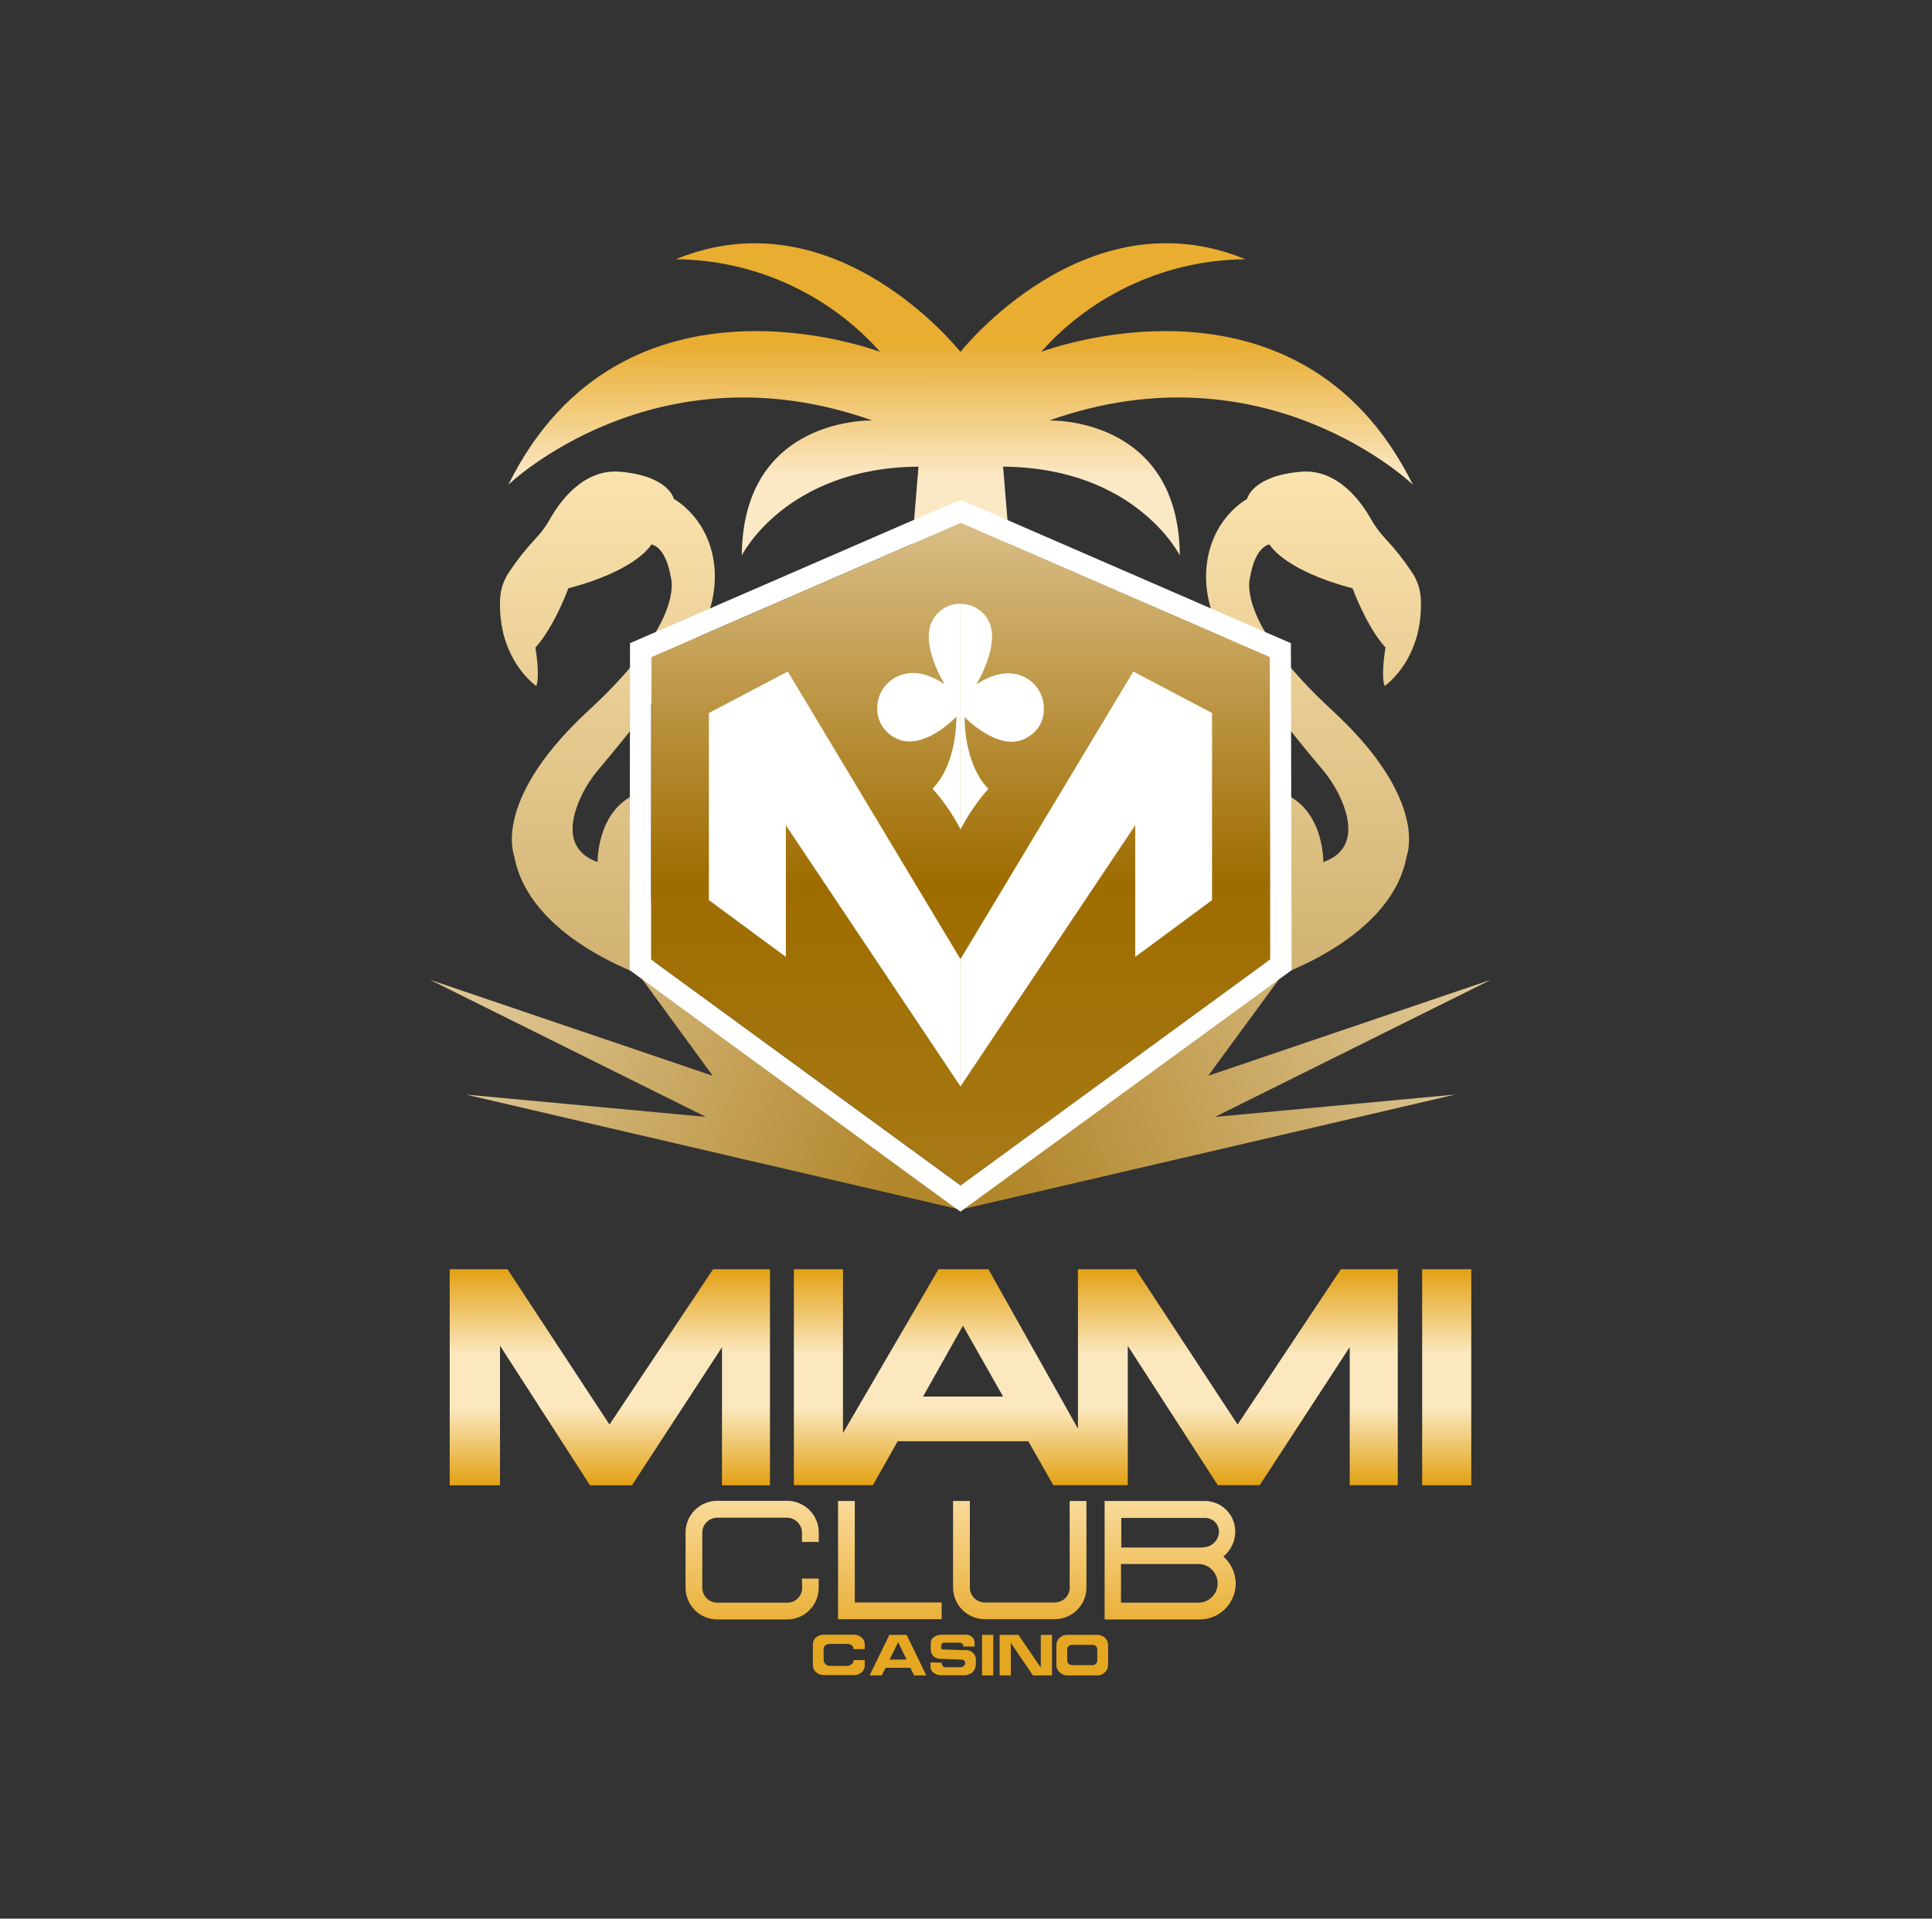<svg width="143" height="142" viewBox="0 0 143 142" fill="none" xmlns="http://www.w3.org/2000/svg">
<rect x="0" y="0" width="143" height="142" fill="#333333" stroke="none"/>
<path d="M45.112 105.433L37.563 93.938H33.286V109.929H37.008V99.594L43.671 109.929H46.776L53.438 99.71V109.929H56.991V93.938H52.78L45.112 105.433Z" fill="url(#paint0_linear_16_23716)"/>
<path d="M91.603 105.433L84.055 93.938H79.786V105.739L73.161 93.938H69.463L62.395 106.062V93.938H58.76V109.921H64.61L66.441 106.671H76.117L77.96 109.921H83.475V99.607L90.137 109.921H93.239L99.901 99.702V109.921H103.458V93.938H99.247L91.603 105.433ZM68.32 103.362L71.273 98.116L74.246 103.362H68.32Z" fill="url(#paint1_linear_16_23716)"/>
<path d="M108.898 93.938H105.263V109.929H108.898V93.938Z" fill="url(#paint2_linear_16_23716)"/>
<path d="M71.091 89.528L107.698 81.011L89.931 82.663L110.364 72.511L89.425 79.62L94.696 72.432L71.091 89.528Z" fill="url(#paint3_linear_16_23716)"/>
<path d="M71.09 89.528L34.483 81.011L52.25 82.663L31.816 72.511L52.755 79.62L47.522 72.457L71.09 89.528Z" fill="url(#paint4_linear_16_23716)"/>
<path d="M93.719 72.512C93.719 72.512 102.75 69.804 104.071 63.593C104.093 63.467 104.123 63.342 104.162 63.22C104.377 62.458 105.077 58.541 98.593 52.562C92.108 46.583 92.382 43.453 92.498 42.861C92.498 42.782 92.539 42.691 92.551 42.617C92.626 42.14 92.965 40.592 93.918 40.298C93.943 40.298 93.968 40.298 93.98 40.323C94.15 40.592 95.384 42.294 100.112 43.544C100.112 43.544 101.156 46.405 102.551 47.925C102.551 47.925 102.187 49.995 102.485 50.773C102.485 50.773 105.358 48.828 105.164 44.331C105.132 43.614 104.899 42.922 104.493 42.331C103.917 41.464 103.27 40.645 102.559 39.884C102.139 39.446 101.775 38.956 101.479 38.426C100.733 37.101 98.994 34.7 96.311 34.911C92.651 35.217 92.303 36.931 92.303 36.931C92.303 36.931 89.587 38.352 89.289 42.099C89.175 43.703 89.543 45.305 90.344 46.699C91.351 48.467 93.491 51.751 97.872 56.943C98.468 57.644 98.953 58.432 99.313 59.278C99.971 60.835 100.319 62.964 97.947 63.8C97.947 63.8 98.038 59.444 94.377 58.517L93.719 72.512Z" fill="url(#paint5_linear_16_23716)"/>
<path d="M48.461 72.512C48.461 72.512 39.43 69.804 38.109 63.593C38.087 63.467 38.056 63.342 38.018 63.22C37.803 62.458 37.103 58.541 43.587 52.562C50.072 46.583 49.798 43.453 49.682 42.861C49.682 42.782 49.641 42.691 49.629 42.617C49.554 42.14 49.215 40.592 48.262 40.298C48.237 40.298 48.212 40.298 48.2 40.323C48.03 40.592 46.796 42.294 42.068 43.544C42.068 43.544 41.024 46.405 39.629 47.925C39.629 47.925 39.993 49.995 39.695 50.773C39.695 50.773 36.822 48.828 37.016 44.331C37.048 43.614 37.281 42.922 37.687 42.331C38.263 41.464 38.91 40.645 39.621 39.884C40.041 39.446 40.404 38.956 40.701 38.426C41.447 37.101 43.186 34.7 45.869 34.911C49.529 35.217 49.877 36.931 49.877 36.931C49.877 36.931 52.593 38.352 52.891 42.099C53.004 43.703 52.637 45.305 51.836 46.699C50.829 48.467 48.689 51.751 44.308 56.943C43.712 57.644 43.227 58.432 42.867 59.278C42.209 60.835 41.861 62.964 44.233 63.8C44.233 63.8 44.142 59.444 47.803 58.517L48.461 72.512Z" fill="url(#paint6_linear_16_23716)"/>
<path d="M104.579 35.875C96.099 18.762 77.056 26.045 77.056 26.045C78.958 23.909 81.287 22.195 83.892 21.014C86.497 19.832 89.321 19.211 92.182 19.188C80.327 14.306 71.089 26.045 71.089 26.045C71.089 26.045 61.864 14.319 50.022 19.188C52.882 19.211 55.706 19.832 58.312 21.014C60.917 22.195 63.245 23.909 65.148 26.045C65.148 26.045 46.101 18.762 37.625 35.875C37.625 35.875 48.49 25.412 64.568 31.121C64.568 31.121 54.982 30.799 54.904 41.109C54.904 41.109 58.154 34.612 67.984 34.537L67.442 41.109L71.114 40.487L74.787 41.109L74.245 34.537C84.078 34.612 87.325 41.109 87.325 41.109C87.246 30.799 77.66 31.121 77.66 31.121C93.718 25.412 104.579 35.875 104.579 35.875Z" fill="url(#paint7_linear_16_23716)"/>
<path d="M95.548 47.603L73.061 37.835L71.09 37.007L69.119 37.835L46.631 47.603L46.606 71.8L69.748 88.707L71.09 89.675L72.415 88.707L95.602 71.8L95.548 47.603ZM71.09 87.729L48.18 71.001L48.205 48.642L71.09 38.705L93.975 48.642L94 71.001L71.09 87.729Z" fill="white"/>
<path d="M71.115 38.699L48.23 48.632L48.205 71L71.115 87.728L94.013 71L93.988 48.632L71.115 38.699Z" fill="url(#paint8_linear_16_23716)"/>
<path d="M71.09 70.987L58.308 49.701L52.47 52.769V66.619L58.167 70.822V61.079L71.09 80.407V70.987Z" fill="white"/>
<path d="M83.885 49.701L71.091 70.987V80.407L84.026 61.079V70.822L89.711 66.619V52.769L83.885 49.701Z" fill="white"/>
<path d="M71.089 44.691H70.882C70.482 44.723 70.097 44.858 69.765 45.084C69.434 45.31 69.166 45.618 68.99 45.979C68.1 47.718 69.918 50.645 69.918 50.645C68.344 49.585 67.16 49.701 66.373 50.09C65.945 50.299 65.584 50.623 65.329 51.025C65.073 51.427 64.935 51.892 64.928 52.367C64.913 52.812 65.022 53.251 65.241 53.638C65.46 54.024 65.782 54.343 66.17 54.558C68.195 55.8 70.795 53.034 70.795 53.034C70.742 56.922 69.019 58.363 69.019 58.363C69.83 59.275 70.525 60.283 71.089 61.365V44.691V44.691Z" fill="white"/>
<path d="M75.807 50.102C75.02 49.729 73.849 49.614 72.263 50.657C72.263 50.657 74.068 47.73 73.19 45.99C73.014 45.63 72.746 45.322 72.415 45.096C72.083 44.87 71.698 44.734 71.298 44.703H71.091V61.389C71.654 60.303 72.35 59.291 73.161 58.375C73.161 58.375 71.447 56.93 71.393 53.067C71.393 53.067 74.01 55.808 76.022 54.586C76.415 54.375 76.74 54.058 76.959 53.67C77.179 53.283 77.285 52.841 77.264 52.396C77.259 51.916 77.12 51.447 76.862 51.041C76.605 50.636 76.239 50.311 75.807 50.102V50.102Z" fill="white"/>
<path d="M63.177 122.865H64.005V123.279C64.007 123.373 63.987 123.466 63.947 123.551C63.907 123.635 63.847 123.71 63.773 123.768C63.614 123.908 63.406 123.983 63.194 123.975H60.978C60.77 123.979 60.568 123.905 60.411 123.768C60.337 123.709 60.277 123.635 60.235 123.55C60.193 123.466 60.169 123.373 60.167 123.279V121.681C60.167 121.587 60.188 121.495 60.228 121.41C60.268 121.326 60.327 121.251 60.399 121.192C60.477 121.121 60.569 121.066 60.668 121.031C60.768 120.995 60.873 120.98 60.978 120.985H63.194C63.403 120.977 63.606 121.051 63.761 121.192C63.837 121.249 63.898 121.323 63.94 121.408C63.983 121.493 64.005 121.586 64.005 121.681V122.053H63.177C63.178 122.002 63.167 121.95 63.145 121.903C63.123 121.857 63.09 121.816 63.049 121.784C62.96 121.706 62.844 121.665 62.726 121.668H61.426C61.306 121.666 61.188 121.703 61.09 121.772C61.048 121.802 61.015 121.843 60.992 121.89C60.97 121.937 60.959 121.989 60.962 122.041V122.869C60.962 122.926 60.974 122.982 60.999 123.034C61.023 123.085 61.059 123.131 61.103 123.167C61.145 123.209 61.196 123.242 61.251 123.264C61.307 123.286 61.366 123.297 61.426 123.295H62.714C62.773 123.297 62.833 123.286 62.888 123.264C62.944 123.242 62.994 123.209 63.036 123.167C63.084 123.134 63.123 123.088 63.148 123.035C63.172 122.982 63.183 122.923 63.177 122.865V122.865Z" fill="#E5A722"/>
<path d="M64.365 124L65.831 120.998H67.106L68.564 124H67.661L67.38 123.433H65.549L65.264 124H64.365ZM67.106 122.828L66.477 121.54L65.843 122.828H67.106Z" fill="#E5A722"/>
<path d="M68.875 123.035L69.703 123.06C69.703 123.141 69.724 123.221 69.765 123.292C69.783 123.322 69.808 123.347 69.837 123.365C69.867 123.383 69.9 123.393 69.935 123.395H71.04C71.144 123.402 71.246 123.369 71.326 123.304C71.36 123.281 71.388 123.25 71.409 123.214C71.429 123.179 71.44 123.138 71.442 123.097C71.443 123.061 71.437 123.025 71.423 122.992C71.41 122.958 71.389 122.928 71.364 122.903C71.307 122.852 71.233 122.825 71.156 122.828L69.703 122.774C69.591 122.784 69.478 122.772 69.372 122.737C69.265 122.702 69.166 122.646 69.082 122.571C69.017 122.5 68.966 122.417 68.933 122.326C68.901 122.235 68.887 122.138 68.892 122.041V121.578C68.894 121.495 68.916 121.414 68.956 121.342C68.997 121.27 69.054 121.209 69.123 121.164C69.292 121.042 69.496 120.979 69.703 120.986H71.504C71.672 120.985 71.834 121.049 71.956 121.164C72.013 121.216 72.059 121.28 72.09 121.351C72.121 121.423 72.136 121.5 72.134 121.578V121.859H71.305C71.308 121.822 71.302 121.784 71.288 121.749C71.275 121.714 71.254 121.682 71.227 121.656C71.194 121.627 71.155 121.605 71.113 121.591C71.071 121.577 71.026 121.573 70.983 121.578H69.877C69.847 121.578 69.817 121.585 69.789 121.599C69.762 121.613 69.738 121.632 69.72 121.656C69.679 121.707 69.657 121.77 69.658 121.834C69.656 121.9 69.664 121.966 69.682 122.029C69.682 122.066 69.749 122.079 69.823 122.079L71.397 122.132C71.512 122.115 71.63 122.126 71.741 122.164C71.852 122.201 71.952 122.265 72.033 122.349C72.114 122.434 72.174 122.536 72.207 122.648C72.24 122.76 72.246 122.879 72.225 122.994C72.243 123.135 72.23 123.278 72.188 123.414C72.146 123.549 72.075 123.674 71.98 123.78C71.759 123.937 71.489 124.01 71.219 123.987H69.674C69.47 123.991 69.271 123.927 69.107 123.805C69.038 123.76 68.981 123.698 68.941 123.626C68.9 123.554 68.878 123.474 68.875 123.391V123.043V123.035Z" fill="#E5A722"/>
<path d="M72.689 124V120.998H73.517V124H72.689Z" fill="#E5A722"/>
<path d="M73.989 124V120.998H75.38L77.037 123.42V120.998H77.865V124H76.457L74.817 121.59V124H73.989Z" fill="#E5A722"/>
<path d="M78.192 123.238V121.76C78.19 121.659 78.21 121.558 78.25 121.464C78.29 121.371 78.349 121.287 78.423 121.218C78.581 121.072 78.789 120.994 79.003 120.998H81.218C81.428 120.997 81.631 121.075 81.785 121.218C81.859 121.288 81.918 121.372 81.957 121.465C81.997 121.558 82.018 121.659 82.017 121.76V123.226C82.019 123.328 81.999 123.428 81.959 123.522C81.919 123.615 81.86 123.699 81.785 123.768C81.711 123.843 81.623 123.902 81.525 123.942C81.428 123.982 81.324 124.002 81.218 124H79.003C78.898 124.002 78.793 123.982 78.696 123.942C78.598 123.902 78.51 123.843 78.436 123.768C78.358 123.704 78.296 123.623 78.253 123.531C78.211 123.439 78.19 123.339 78.192 123.238ZM79.351 123.238H80.871C80.962 123.237 81.05 123.2 81.115 123.135C81.18 123.07 81.217 122.982 81.218 122.89V122.062C81.218 122.019 81.208 121.976 81.191 121.936C81.173 121.896 81.147 121.86 81.115 121.831C81.045 121.767 80.952 121.735 80.858 121.739H79.338C79.294 121.737 79.249 121.744 79.207 121.759C79.165 121.775 79.126 121.799 79.094 121.831C79.062 121.86 79.036 121.896 79.018 121.936C79.001 121.976 78.991 122.019 78.991 122.062V122.89C78.993 122.982 79.03 123.069 79.094 123.135C79.13 123.171 79.174 123.198 79.222 123.214C79.27 123.23 79.321 123.234 79.372 123.226L79.351 123.238Z" fill="#E5A722"/>
<path d="M69.699 119.839H62.03V111.09H63.268V118.601H69.699V119.839Z" fill="url(#paint9_linear_16_23716)"/>
<path d="M79.18 117.491C79.181 117.637 79.153 117.781 79.097 117.915C79.042 118.05 78.961 118.172 78.858 118.275C78.755 118.379 78.633 118.46 78.499 118.516C78.364 118.572 78.22 118.601 78.075 118.601H72.895C72.749 118.601 72.604 118.573 72.469 118.517C72.335 118.462 72.212 118.38 72.109 118.277C72.006 118.174 71.924 118.051 71.868 117.916C71.813 117.781 71.785 117.637 71.785 117.491V111.09H70.543V117.491C70.543 118.114 70.79 118.711 71.231 119.151C71.671 119.591 72.268 119.839 72.891 119.839H78.071C78.379 119.839 78.684 119.778 78.968 119.66C79.253 119.542 79.511 119.369 79.729 119.151C79.947 118.933 80.119 118.674 80.237 118.389C80.355 118.104 80.415 117.799 80.414 117.491V111.09H79.172V117.491H79.18Z" fill="url(#paint10_linear_16_23716)"/>
<path d="M90.55 115.201C90.826 114.977 91.049 114.693 91.201 114.372C91.353 114.05 91.43 113.698 91.428 113.342C91.427 112.744 91.189 112.171 90.766 111.749C90.343 111.327 89.769 111.09 89.171 111.09H81.76V119.859H88.799C89.505 119.857 90.182 119.576 90.682 119.076C91.181 118.576 91.463 117.899 91.465 117.193C91.46 116.815 91.376 116.443 91.218 116.1C91.061 115.757 90.833 115.451 90.55 115.201V115.201ZM88.77 118.617H82.973V115.756H88.77C89.136 115.776 89.481 115.935 89.733 116.201C89.985 116.467 90.126 116.82 90.126 117.187C90.126 117.553 89.985 117.906 89.733 118.172C89.481 118.438 89.136 118.598 88.77 118.617ZM89.039 114.535H82.994V112.344H89.205C89.474 112.344 89.733 112.451 89.923 112.641C90.114 112.831 90.222 113.089 90.223 113.359C90.217 113.668 90.089 113.963 89.868 114.18C89.646 114.397 89.349 114.518 89.039 114.518V114.535Z" fill="url(#paint11_linear_16_23716)"/>
<path d="M59.376 117.491C59.379 117.639 59.352 117.786 59.297 117.924C59.241 118.061 59.159 118.187 59.054 118.292C58.95 118.397 58.825 118.48 58.687 118.536C58.55 118.591 58.403 118.619 58.254 118.617H53.091C52.945 118.617 52.801 118.589 52.666 118.533C52.531 118.478 52.408 118.396 52.305 118.293C52.202 118.19 52.12 118.067 52.065 117.932C52.009 117.798 51.981 117.653 51.981 117.507V113.437C51.981 113.143 52.098 112.86 52.306 112.652C52.514 112.444 52.797 112.327 53.091 112.327H58.254C58.547 112.33 58.827 112.449 59.034 112.656C59.241 112.864 59.358 113.144 59.36 113.437V114.12H60.602V113.437C60.604 113.127 60.545 112.82 60.428 112.534C60.311 112.247 60.138 111.987 59.92 111.768C59.702 111.548 59.442 111.374 59.156 111.256C58.87 111.137 58.564 111.076 58.254 111.077H53.091C52.783 111.076 52.478 111.136 52.193 111.254C51.908 111.371 51.649 111.544 51.431 111.762C51.213 111.979 51.04 112.238 50.922 112.522C50.804 112.807 50.743 113.112 50.743 113.42V117.491C50.74 117.801 50.799 118.108 50.916 118.395C51.033 118.683 51.205 118.944 51.423 119.164C51.642 119.384 51.901 119.559 52.188 119.678C52.474 119.798 52.781 119.859 53.091 119.859H58.254C58.562 119.859 58.867 119.798 59.152 119.68C59.437 119.562 59.695 119.389 59.913 119.171C60.131 118.953 60.303 118.694 60.421 118.409C60.538 118.125 60.598 117.819 60.598 117.511V116.832H59.356L59.376 117.491Z" fill="url(#paint12_linear_16_23716)"/>
<defs>
<linearGradient id="paint0_linear_16_23716" x1="45.139" y1="93.938" x2="45.139" y2="109.929" gradientUnits="userSpaceOnUse">
<stop stop-color="#E3A114"/>
<stop offset="0.391" stop-color="#FBE8BF"/>
<stop offset="0.641" stop-color="#FBE8BF"/>
<stop offset="1" stop-color="#E3A114"/>
</linearGradient>
<linearGradient id="paint1_linear_16_23716" x1="81.109" y1="93.938" x2="81.109" y2="109.921" gradientUnits="userSpaceOnUse">
<stop stop-color="#E3A114"/>
<stop offset="0.391" stop-color="#FBE8BF"/>
<stop offset="0.641" stop-color="#FBE8BF"/>
<stop offset="1" stop-color="#E3A114"/>
</linearGradient>
<linearGradient id="paint2_linear_16_23716" x1="107.08" y1="93.938" x2="107.08" y2="109.929" gradientUnits="userSpaceOnUse">
<stop stop-color="#E3A114"/>
<stop offset="0.391" stop-color="#FBE8BF"/>
<stop offset="0.641" stop-color="#FBE8BF"/>
<stop offset="1" stop-color="#E3A114"/>
</linearGradient>
<linearGradient id="paint3_linear_16_23716" x1="106.548" y1="75.478" x2="75.21" y2="87.828" gradientUnits="userSpaceOnUse">
<stop stop-color="#DDC491"/>
<stop offset="1" stop-color="#B2872C"/>
</linearGradient>
<linearGradient id="paint4_linear_16_23716" x1="65.865" y1="87.049" x2="36.752" y2="74.358" gradientUnits="userSpaceOnUse">
<stop stop-color="#B2872C"/>
<stop offset="1" stop-color="#DDC491"/>
</linearGradient>
<linearGradient id="paint5_linear_16_23716" x1="97.221" y1="34.898" x2="97.221" y2="72.512" gradientUnits="userSpaceOnUse">
<stop stop-color="#FBE3AE"/>
<stop offset="1" stop-color="#D0B171"/>
</linearGradient>
<linearGradient id="paint6_linear_16_23716" x1="44.959" y1="34.898" x2="44.959" y2="72.512" gradientUnits="userSpaceOnUse">
<stop stop-color="#FBE3AE"/>
<stop offset="1" stop-color="#D0B171"/>
</linearGradient>
<linearGradient id="paint7_linear_16_23716" x1="71.089" y1="25.465" x2="71.102" y2="41.109" gradientUnits="userSpaceOnUse">
<stop stop-color="#E8AD31"/>
<stop offset="0.632" stop-color="#FBE8C5"/>
</linearGradient>
<linearGradient id="paint8_linear_16_23716" x1="71.109" y1="38.699" x2="71.109" y2="87.728" gradientUnits="userSpaceOnUse">
<stop stop-color="#DABE87"/>
<stop offset="0.545" stop-color="#9E6C00"/>
<stop offset="1" stop-color="#A87A16"/>
</linearGradient>
<linearGradient id="paint9_linear_16_23716" x1="65.865" y1="111.09" x2="65.865" y2="119.839" gradientUnits="userSpaceOnUse">
<stop stop-color="#F9DA9A"/>
<stop offset="1" stop-color="#EAB13A"/>
</linearGradient>
<linearGradient id="paint10_linear_16_23716" x1="75.479" y1="111.09" x2="75.479" y2="119.839" gradientUnits="userSpaceOnUse">
<stop stop-color="#F9DA9A"/>
<stop offset="1" stop-color="#EAB13A"/>
</linearGradient>
<linearGradient id="paint11_linear_16_23716" x1="86.613" y1="111.09" x2="86.613" y2="119.859" gradientUnits="userSpaceOnUse">
<stop stop-color="#F9DA9A"/>
<stop offset="1" stop-color="#EAB13A"/>
</linearGradient>
<linearGradient id="paint12_linear_16_23716" x1="55.673" y1="111.077" x2="55.673" y2="119.859" gradientUnits="userSpaceOnUse">
<stop stop-color="#F9DA9A"/>
<stop offset="1" stop-color="#EAB13A"/>
</linearGradient>
</defs>
</svg>
